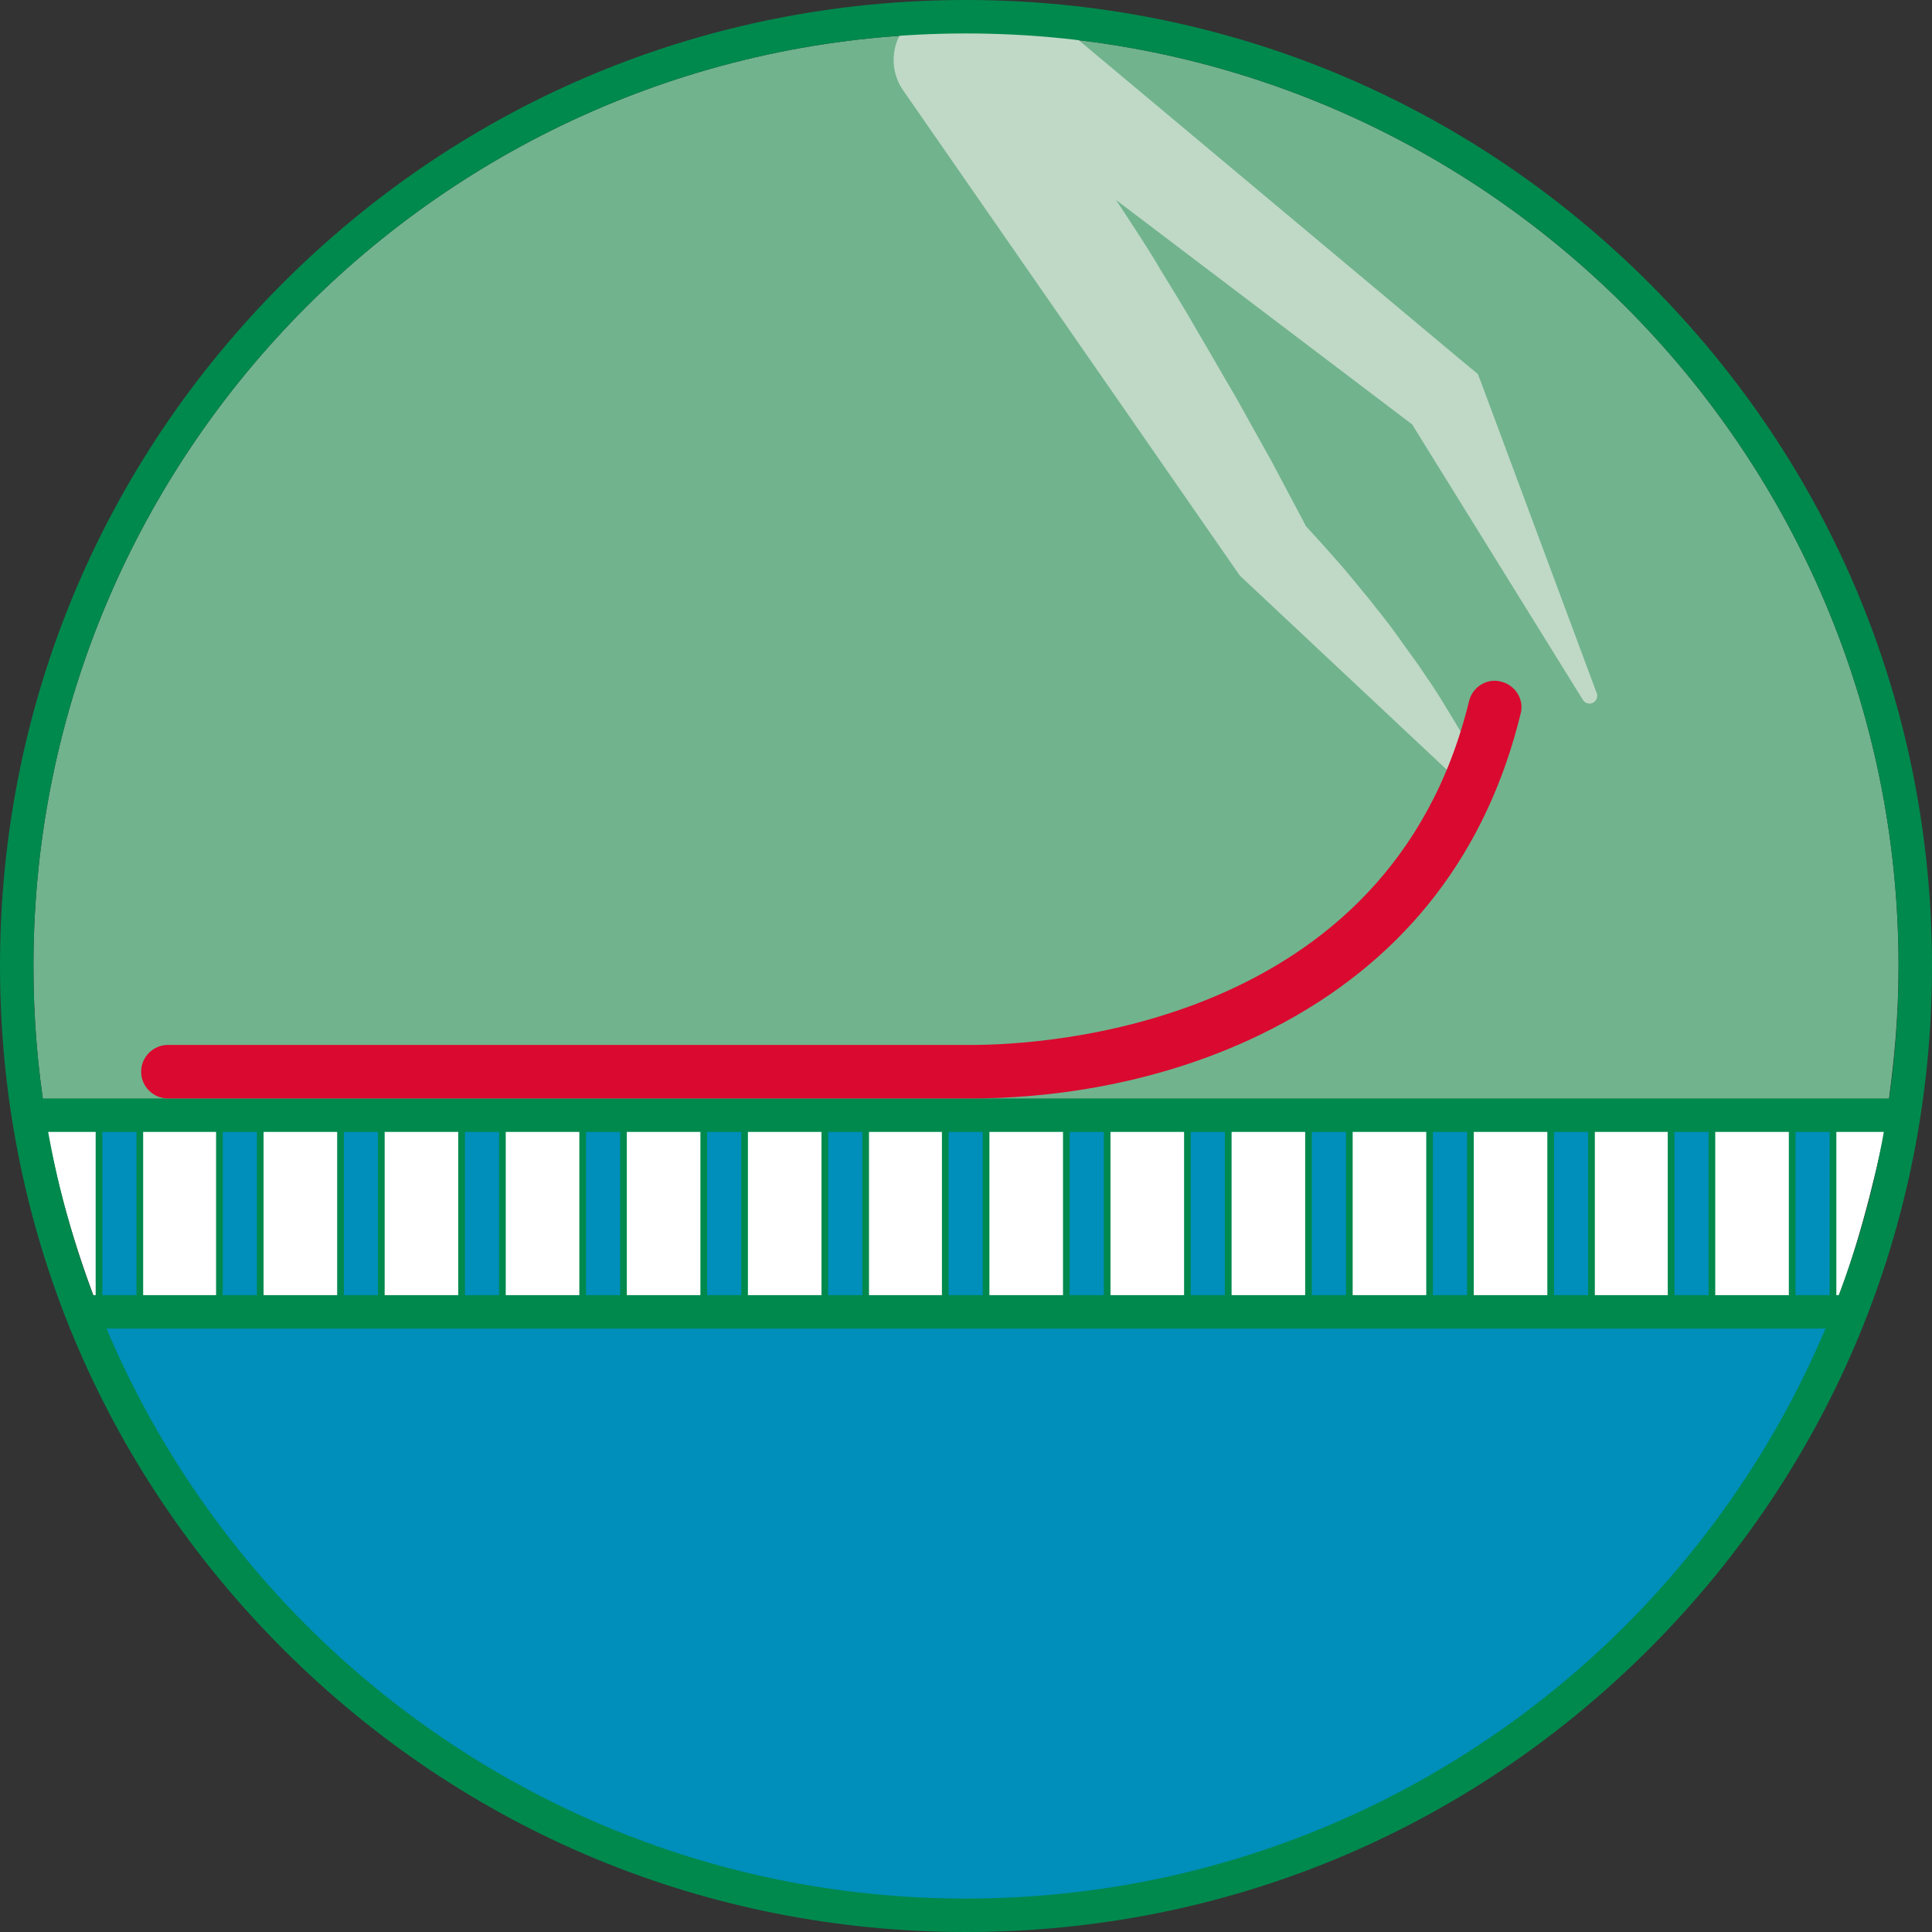 <?xml version="1.0" encoding="UTF-8"?>
<svg xmlns="http://www.w3.org/2000/svg" xmlns:xlink="http://www.w3.org/1999/xlink" version="1.1" id="Ebene_1" x="0px" y="0px" width="288.8px" height="288.8px" viewBox="0 0 288.8 288.8" style="enable-background:new 0 0 288.8 288.8;" xml:space="preserve">
<rect x="0" y="0" width="288.8" height="288.8" fill="#333333" stroke="none"/>
<style type="text/css">

	.st0{fill:#B2DCCA;}
	.st1{fill:#BFD9C6;}
	.st2{fill:#FFFFFF;}
	.st3{fill:#66B894;}
	.st4{fill:#00894D;}
	.st5{fill:#008EBA;}
	.st6{fill:#71B38D;}
	.st7{fill:#DA092F;}

</style>
<path class="st5" d="M276,197.3c-29.4,57.8-75.3,85.8-131.4,87.7c-51.7,1.7-99.3-24.4-132.4-88.4"></path>
<path class="st2" d="M273.9,196.1H14.9c-3.7-9.5-6.6-19.4-8.3-29.8l275.6,0.8C279.9,177.9,277.3,187.9,273.9,196.1"></path>
<line class="st3" x1="282" y1="166.7" x2="6.8" y2="166.7"></line>
<path class="st6" d="M283.8,144.4C283.8,67.4,221.4,5,144.4,5C67.4,5,5,67.4,5,144.4c0,7.6,0.6,15.1,1.8,22.4H282  C283.1,159.5,283.8,152,283.8,144.4"></path>
<rect x="14.7" y="167.1" class="st5" width="6.1" height="29"></rect>
<path class="st4" d="M20.4,195.6h-5.1v-28h5.1V195.6z M21.4,166.6h-1h-5.1h-1v1v28v1h1h5.1h1v-1v-28V166.6z"></path>
<rect x="50.9" y="167.1" class="st5" width="6.1" height="29"></rect>
<path class="st4" d="M56.5,195.6h-5.1v-28h5.1V195.6z M57.5,166.6h-1h-5.1h-1v1v28v1h1h5.1h1v-1v-28V166.6z"></path>
<rect x="87.1" y="167.1" class="st5" width="6.1" height="29"></rect>
<path class="st4" d="M92.7,195.6h-5.1v-28h5.1V195.6z M93.7,166.6h-1h-5.1h-1v1v28v1h1h5.1h1v-1v-28V166.6z"></path>
<rect x="105.2" y="167.1" class="st5" width="6.1" height="29"></rect>
<path class="st4" d="M110.8,195.6h-5.1v-28h5.1V195.6z M111.8,166.6h-1h-5.1h-1v1v28v1h1h5.1h1v-1v-28V166.6z"></path>
<rect x="141.3" y="167.1" class="st5" width="6.1" height="29"></rect>
<path class="st4" d="M146.9,195.6h-5.1v-28h5.1V195.6z M147.9,166.6h-1h-5.1h-1v1v28v1h1h5.1h1v-1v-28V166.6z"></path>
<rect x="159.4" y="167.1" class="st5" width="6.1" height="29"></rect>
<path class="st4" d="M165,195.6h-5.1v-28h5.1V195.6z M166,166.6h-1h-5.1h-1v1v28v1h1h5.1h1v-1v-28V166.6z"></path>
<rect x="195.6" y="167.1" class="st5" width="6.1" height="29.5"></rect>
<path class="st4" d="M201.2,196.1h-5.1v-28.5h5.1V196.1z M202.2,166.6h-1h-5.1h-1v1v28.5v1h1h5.1h1v-1v-28.5V166.6z"></path>
<rect x="213.7" y="167.1" class="st5" width="6.1" height="29.5"></rect>
<path class="st4" d="M219.3,196.1h-5.1v-28.5h5.1V196.1z M220.3,166.6h-1h-5.1h-1v1v28.5v1h1h5.1h1v-1v-28.5V166.6z"></path>
<rect x="231.7" y="167.1" class="st5" width="6.1" height="29.5"></rect>
<path class="st4" d="M237.4,196.1h-5.1v-28.5h5.1V196.1z M238.4,166.6h-1h-5.1h-1v1v28.5v1h1h5.1h1v-1v-28.5V166.6z"></path>
<rect x="249.8" y="167.1" class="st5" width="6.1" height="29"></rect>
<path class="st4" d="M255.4,195.6h-5.1v-28h5.1V195.6z M256.4,166.6h-1h-5.1h-1v1v28v1h1h5.1h1v-1v-28V166.6z"></path>
<rect x="267.9" y="167.1" class="st5" width="6.1" height="29"></rect>
<path class="st4" d="M273.5,195.6h-5.1v-28h5.1V195.6z M274.5,166.6h-1h-5.1h-1v1v28v1h1h5.1h1v-1v-28V166.6z"></path>
<rect x="177.5" y="167.1" class="st5" width="6.1" height="29"></rect>
<path class="st4" d="M183.1,195.6H178v-28h5.1V195.6z M184.1,166.6h-1H178h-1v1v28v1h1h5.1h1v-1v-28V166.6z"></path>
<rect x="123.2" y="167.1" class="st5" width="6.1" height="29"></rect>
<path class="st4" d="M128.9,195.6h-5.1v-28h5.1V195.6z M129.9,166.6h-1h-5.1h-1v1v28v1h1h5.1h1v-1v-28V166.6z"></path>
<rect x="69" y="167.1" class="st5" width="6.1" height="29"></rect>
<path class="st4" d="M74.6,195.6h-5.1v-28h5.1V195.6z M75.6,166.6h-1h-5.1h-1v1v28v1h1h5.1h1v-1v-28V166.6z"></path>
<rect x="32.8" y="167.1" class="st5" width="6.1" height="29"></rect>
<path class="st4" d="M38.4,195.6h-5.1v-28h5.1V195.6z M39.4,166.6h-1h-5.1h-1v1v28v1h1h5.1h1v-1v-28V166.6z"></path>
<line class="st0" x1="277.7" y1="196.1" x2="10.4" y2="196.1"></line>
<rect x="10.4" y="193.6" class="st4" width="267.3" height="5"></rect>
<line class="st0" x1="2.6" y1="166.7" x2="286.1" y2="166.7"></line>
<rect x="2.6" y="164.2" class="st4" width="283.5" height="5"></rect>
<path class="st1" d="M148.1,4c1.2,1.4,2.3,2.9,3.5,4.3l3.3,4.4c1.1,1.5,2.2,3,3.2,4.5l3.2,4.5c1,1.5,2,3.1,3.1,4.6l3.1,4.6  c1,1.5,2,3.1,3,4.6c1,1.6,2,3.1,2.9,4.7c1.9,3.1,3.9,6.3,5.7,9.5c1.9,3.2,3.7,6.4,5.6,9.6c1.8,3.2,3.6,6.5,5.4,9.7l5.2,9.8l-1.5-1.7  l4.1,4.5c1.3,1.5,2.7,3,4,4.6c1.3,1.6,2.6,3.1,3.9,4.8c1.3,1.6,2.5,3.2,3.7,4.9c0.6,0.8,1.2,1.7,1.8,2.5c0.6,0.8,1.2,1.7,1.8,2.6  c1.2,1.7,2.3,3.5,3.4,5.3c1.1,1.8,2.2,3.6,3.2,5.5l1.5,2.9c0.5,1,1,1.9,1.4,3l0.2,0.5c0.2,0.6,0,1.2-0.6,1.5  c-0.4,0.2-0.9,0.1-1.2-0.2l-35.5-33.3l-0.1-0.1l-0.1-0.1l-50.3-72.5c-2.5-3.6-1.6-8.6,2-11.1c3.4-2.4,8-1.7,10.6,1.4L148.1,4z"></path>
<path class="st1" d="M157.3,2.7l61.3,51.3l2.3,1.9l0.4,1l17.3,46.5l0.1,0.2c0.2,0.6-0.1,1.3-0.7,1.5c-0.5,0.2-1.1,0-1.4-0.5  L211,63.3l0.3,0.3l-63.6-48.2l-0.3-0.2c-3.5-2.7-4.2-7.7-1.5-11.2c2.7-3.5,7.7-4.2,11.2-1.5C157.1,2.5,157.2,2.6,157.3,2.7"></path>
<path class="st7" d="M145.3,164.2H25.1c-2.2,0-4-1.8-4-4s1.8-4,4-4h120.2c10.3,0,62.4-2.5,74.3-51.4c0.5-2.1,2.7-3.5,4.8-2.9  c2.1,0.5,3.5,2.7,2.9,4.8c-5,20.5-16.9,36.1-35.3,46.1C173.9,162.7,155,164.2,145.3,164.2z"></path>
<path class="st4" d="M144.4,5c77,0,139.4,62.4,139.4,139.4c0,77-62.4,139.4-139.4,139.4C67.4,283.8,5,221.4,5,144.4  C5,67.4,67.4,5,144.4,5 M144.4,0C105.8,0,69.6,15,42.3,42.3C15,69.6,0,105.8,0,144.4c0,38.6,15,74.8,42.3,102.1  c27.3,27.3,63.5,42.3,102.1,42.3c38.6,0,74.8-15,102.1-42.3c27.3-27.3,42.3-63.5,42.3-102.1c0-38.6-15-74.8-42.3-102.1  C219.2,15,182.9,0,144.4,0"></path>
</svg>
